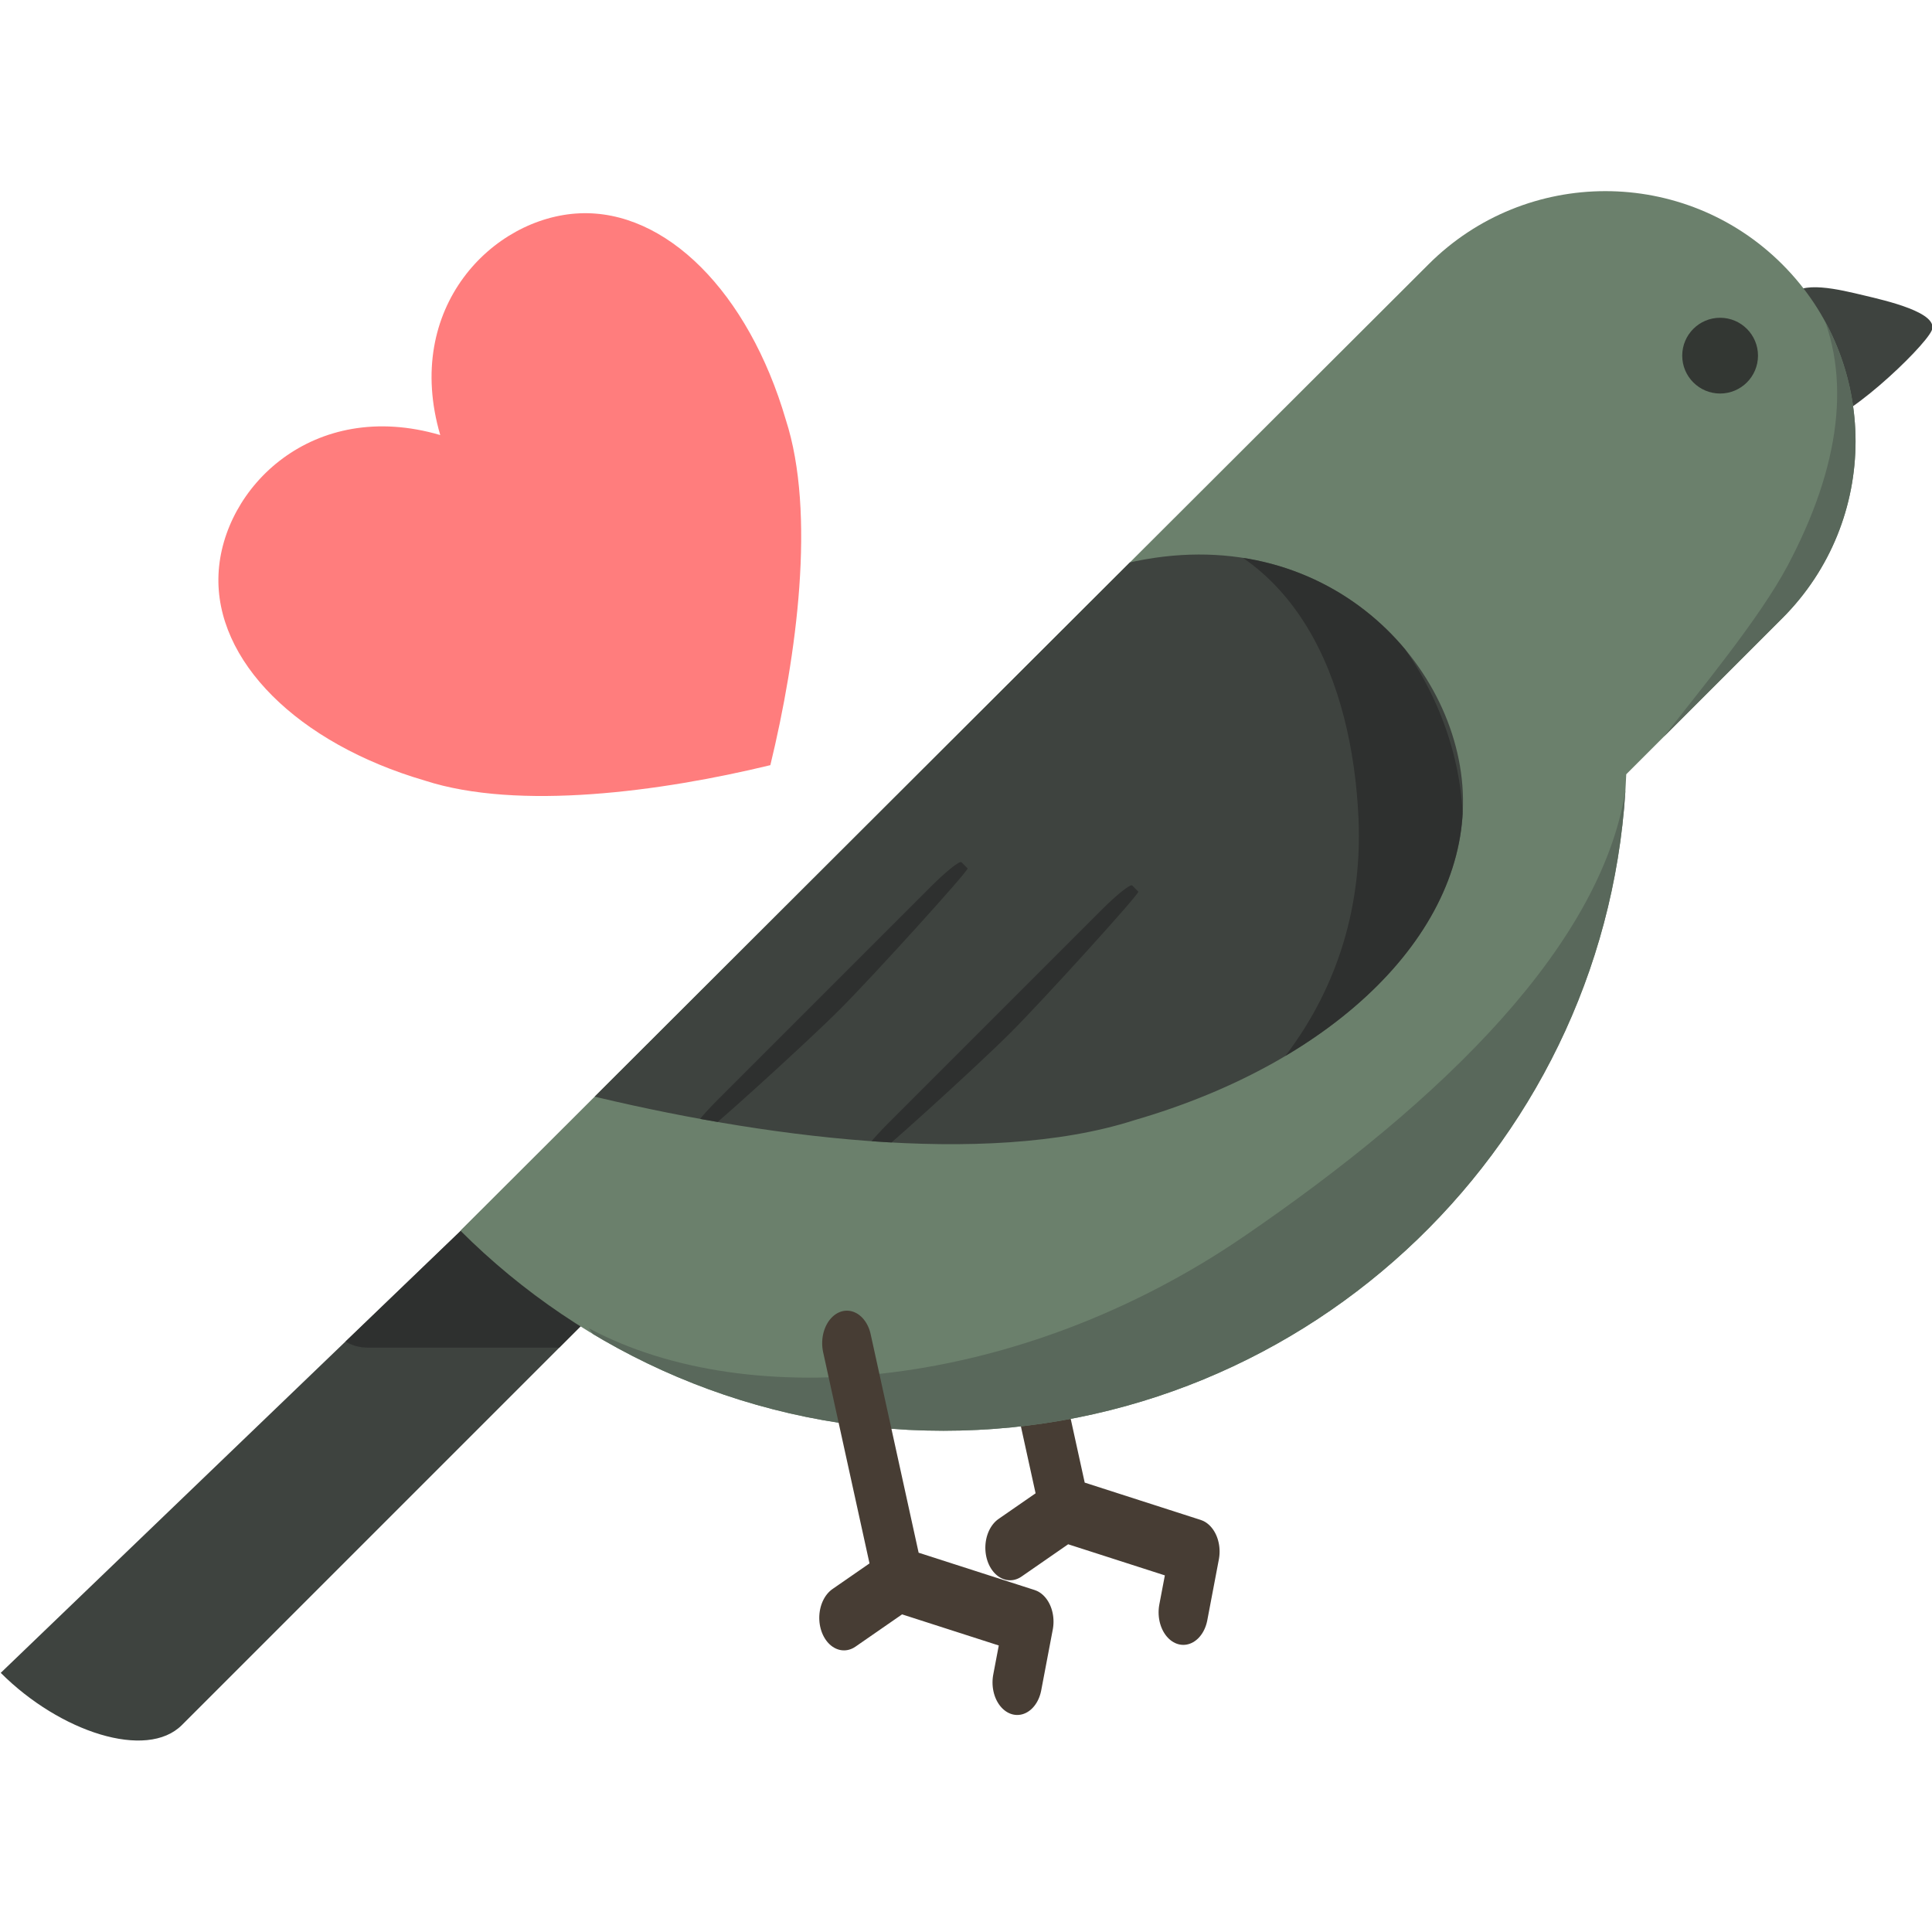 <?xml version="1.0" encoding="UTF-8" standalone="no"?>
<!DOCTYPE svg PUBLIC "-//W3C//DTD SVG 1.1//EN" "http://www.w3.org/Graphics/SVG/1.1/DTD/svg11.dtd">
<svg width="100%" height="100%" viewBox="0 0 500 500" version="1.1" xmlns="http://www.w3.org/2000/svg" xmlns:xlink="http://www.w3.org/1999/xlink" xml:space="preserve" xmlns:serif="http://www.serif.com/" style="fill-rule:evenodd;clip-rule:evenodd;stroke-linecap:round;stroke-linejoin:round;stroke-miterlimit:1.5;">
    <g transform="matrix(1.893,0,0,2.491,-242.802,-418.427)">
        <path d="M266.751,300.243L273.854,324.828L266.353,328.776L273.854,324.828L291.618,329.171L290.039,335.487" style="fill:none;stroke:rgb(71,61,52);stroke-width:6.76px;"/>
    </g>
    <g transform="matrix(0.438,2.17,-2.479,0.5,880.271,-427.191)">
        <path d="M193.088,187.554C194.948,188.744 202.108,198.759 200.927,201C199.745,203.241 187.86,202.19 186,201C184.14,199.81 186.293,195.872 187.474,193.631C188.582,191.53 191.227,186.364 193.088,187.554Z" style="fill:rgb(62,67,63);"/>
    </g>
    <g transform="matrix(3.278,3.278,-1.941,1.941,241.251,-475.45)">
        <path d="M102.762,213.17C107.453,213.17 111,216.809 111,221.5L111,287.5C111,292.191 106.479,296.096 101.788,296.096L102.762,213.17Z" style="fill:rgb(62,67,63);"/>
        <clipPath id="_clip1">
            <path d="M102.762,213.17C107.453,213.17 111,216.809 111,221.5L111,287.5C111,292.191 106.479,296.096 101.788,296.096L102.762,213.17Z"/>
        </clipPath>
        <g clip-path="url(#_clip1)">
            <g transform="matrix(-0.38,-0.642,0.622,-1.05,6.917,661.873)">
                <path d="M211.369,273.654C211.369,272.189 209.423,271 207.027,271L198.342,271C195.946,271 194,272.189 194,273.654L194,290.346C194,291.811 195.946,293 198.342,293L207.027,293C209.423,293 211.369,291.811 211.369,290.346L211.369,273.654Z" style="fill:rgb(40,40,40);fill-opacity:0.7;"/>
            </g>
        </g>
    </g>
    <g transform="matrix(2.491,0,0,2.491,-381.355,-372.357)">
        <path d="M200.927,277.337L301.504,176.947C311.648,166.803 328.12,166.803 338.265,176.947C348.409,187.092 348.409,203.564 338.265,213.708L322.051,229.922C320.581,267.814 289.355,298.126 251.105,298.126C231.521,298.126 213.777,290.179 200.927,277.337Z" style="fill:rgb(107,128,108);"/>
        <clipPath id="_clip2">
            <path d="M200.927,277.337L301.504,176.947C311.648,166.803 328.12,166.803 338.265,176.947C348.409,187.092 348.409,203.564 338.265,213.708L322.051,229.922C320.581,267.814 289.355,298.126 251.105,298.126C231.521,298.126 213.777,290.179 200.927,277.337Z"/>
        </clipPath>
        <g clip-path="url(#_clip2)">
            <g transform="matrix(-1.009,-0.845,0.623,-0.745,455.927,575.077)">
                <path d="M242.073,180.564C231.51,175.125 240.218,195.797 240.218,210.02C240.218,224.243 248.46,235.791 258.611,235.791C252.75,232.16 248.884,223.905 247.052,212.085C246.092,205.894 246.052,195.776 245.906,189.786C245.772,184.267 239.162,179.754 242.073,180.564Z" style="fill:rgb(89,104,91);"/>
            </g>
            <g transform="matrix(-1.032,-1.512,1.14,-0.779,172.152,712.638)">
                <path d="M178.773,198.786C162.709,198.786 149.667,218.756 149.667,243.354C149.667,267.952 155.577,289.517 171.641,289.517C170.926,288.782 172.027,287.504 171.118,286.429C164.278,278.338 162.101,261.394 162.101,243.354C162.101,222.918 169.571,205.132 178.773,198.786Z" style="fill:rgb(89,104,91);"/>
            </g>
            <g transform="matrix(0.978,0.978,-0.91,0.91,274.305,-105.693)">
                <path d="M157.5,176C165.184,161 180.553,161 188.237,168.5C195.921,176 195.921,191 188.237,206C182.858,217.25 169.026,228.5 157.5,236C145.974,228.5 132.142,217.25 126.763,206C119.079,191 119.079,176 126.763,168.5C134.447,161 149.816,161 157.5,176Z" style="fill:rgb(62,67,63);"/>
                <clipPath id="_clip3">
                    <path d="M157.5,176C165.184,161 180.553,161 188.237,168.5C195.921,176 195.921,191 188.237,206C182.858,217.25 169.026,228.5 157.5,236C145.974,228.5 132.142,217.25 126.763,206C119.079,191 119.079,176 126.763,168.5C134.447,161 149.816,161 157.5,176Z"/>
                </clipPath>
                <g clip-path="url(#_clip3)">
                    <g transform="matrix(0.624,-0.624,0.681,0.681,-57.401,150.808)">
                        <path d="M155.541,172.416C171.85,171.024 182.426,183.154 182.571,195.157C182.739,208.972 169.092,222.619 148.453,229.275C141.426,231.756 132.739,232.578 123.716,232.379C130.91,232.212 137.719,231.292 143.431,229.275C164.07,222.619 173.525,209.514 173.357,195.699C173.227,184.977 168.968,173.612 155.541,172.416ZM123.879,139.377C124.798,139.267 125.72,139.217 126.642,139.228C140.162,139.392 153.842,152.787 148.181,172.703C146.432,172.983 144.624,173.415 142.761,174.016C149.054,154.504 136.899,140.941 123.879,139.377Z" style="fill:rgb(40,40,40);fill-opacity:0.7;"/>
                    </g>
                    <g transform="matrix(-0.187,0,0,-2.089,213.084,735.923)">
                        <path d="M257,242.797C257,241.977 256.216,241.311 255.25,241.311L251.75,241.311C250.784,241.311 247.974,246.702 247.974,248.654C247.974,250.456 250.784,256 251.75,256L255.25,256C256.216,256 257,255.334 257,254.514L257,242.797Z" style="fill:rgb(40,40,40);fill-opacity:0.7;"/>
                    </g>
                    <g transform="matrix(-0.187,0,0,-2.089,223.387,727.506)">
                        <path d="M257,242.797C257,241.977 256.216,241.311 255.25,241.311L251.75,241.311C250.784,241.311 247.974,246.702 247.974,248.654C247.974,250.456 250.784,256 251.75,256L255.25,256C256.216,256 257,255.334 257,254.514L257,242.797Z" style="fill:rgb(40,40,40);fill-opacity:0.7;"/>
                    </g>
                </g>
            </g>
        </g>
    </g>
    <g transform="matrix(2.801,0,0,2.801,-477.766,-438.748)">
        <circle cx="329.5" cy="189.5" r="3.5" style="fill:rgb(51,55,51);"/>
    </g>
    <g transform="matrix(1.893,0,0,2.491,-285.783,-400.285)">
        <path d="M266.751,300.243L273.854,324.828L266.353,328.776L273.854,324.828L291.618,329.171L290.039,335.487" style="fill:none;stroke:rgb(71,61,52);stroke-width:6.76px;"/>
    </g>
    <g transform="matrix(-0.878,0.878,1.127,1.127,307.479,-305.212)">
        <path d="M348.148,99.495C361.447,80.544 388.045,80.544 401.344,90.02C414.643,99.495 414.643,118.446 401.344,137.397C392.034,151.61 368.096,165.823 348.148,175.298C328.2,165.823 304.262,151.61 294.953,137.397C281.654,118.446 281.654,99.495 294.953,90.02C308.252,80.544 334.849,80.544 348.148,99.495Z" style="fill:rgb(255,125,125);"/>
    </g>
</svg>
